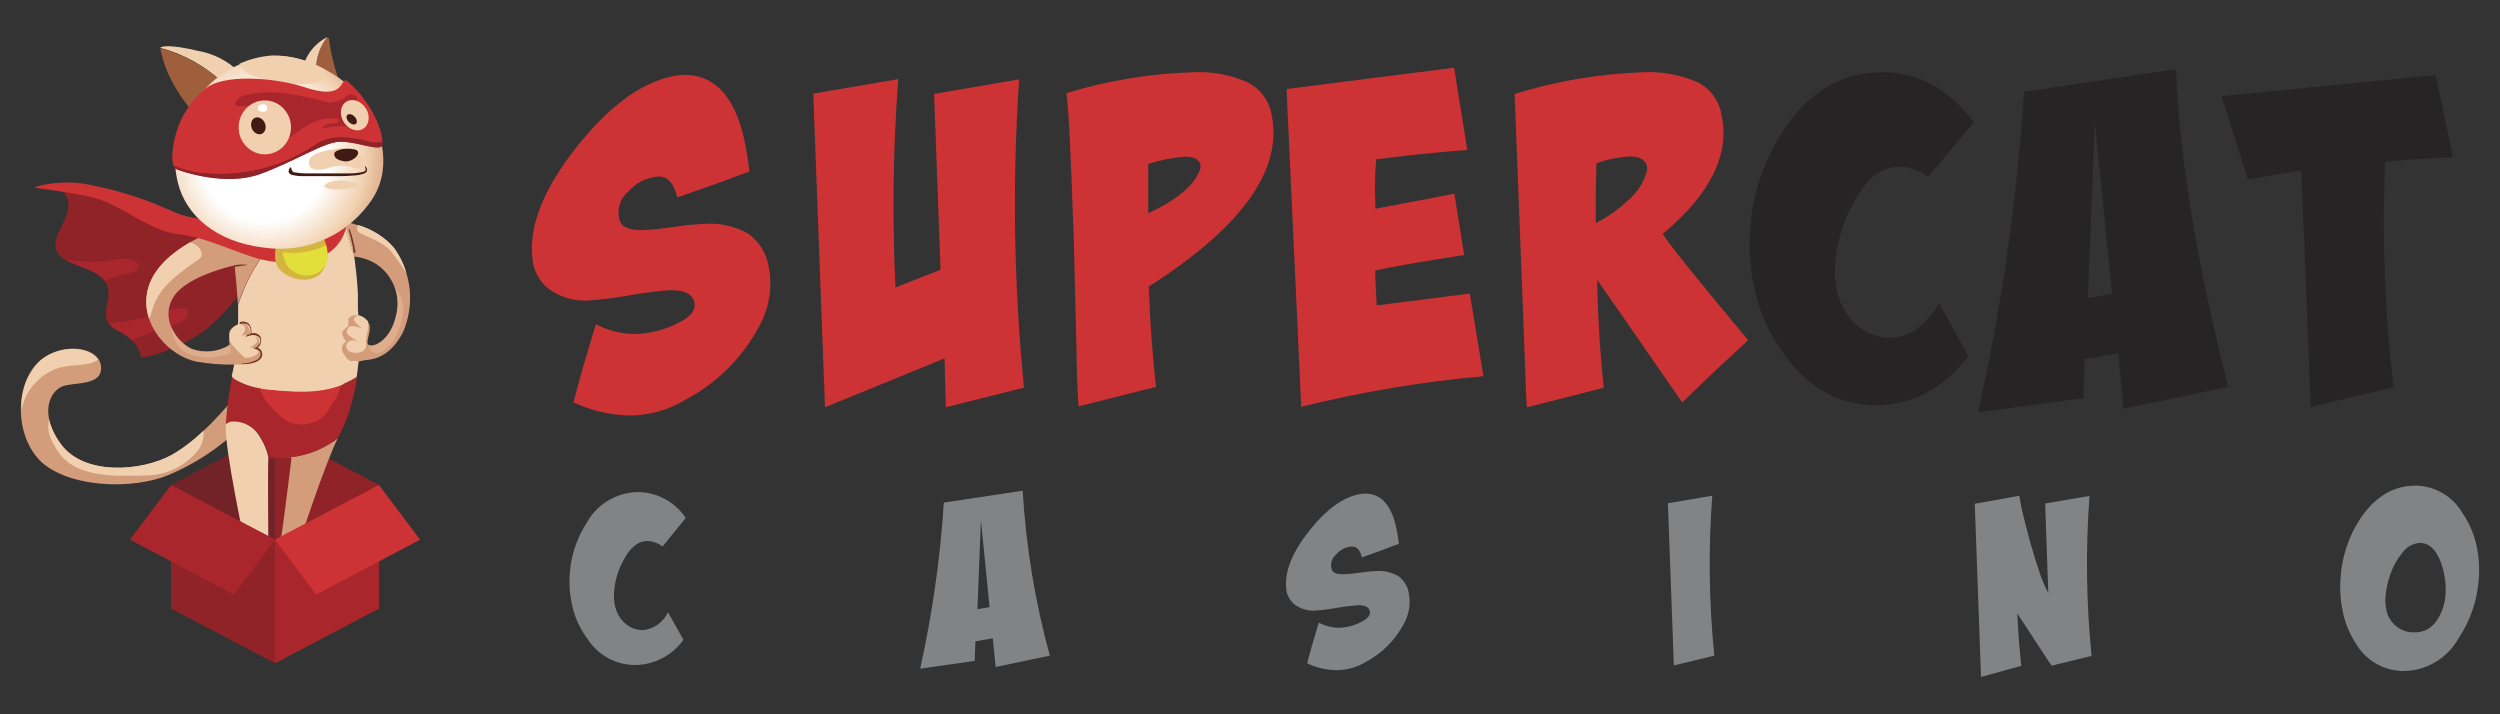 <?xml version="1.0" encoding="utf-8"?>
<svg xmlns="http://www.w3.org/2000/svg" height="160" id="supercat" viewBox="0 0 560 160" width="560">
  <rect x="0" y="0" width="560" height="160" fill="#333333" stroke="none"/>
  <defs>
    <style>
      .cls-1 {
        fill: url(#radial-gradient);
      }

      .cls-1, .cls-2, .cls-3, .cls-4, .cls-5, .cls-6, .cls-7, .cls-8, .cls-9, .cls-10, .cls-11, .cls-12, .cls-13, .cls-14, .cls-15, .cls-16, .cls-17, .cls-18, .cls-19, .cls-20, .cls-21, .cls-22 {
        stroke-width: 0px;
      }

      .cls-2 {
        fill: url(#radial-gradient-2);
      }

      .cls-3 {
        fill: url(#radial-gradient-3);
      }

      .cls-4 {
        fill: url(#radial-gradient-4);
      }

      .cls-5 {
        fill: url(#radial-gradient-6);
      }

      .cls-6 {
        fill: url(#radial-gradient-5);
      }

      .cls-7 {
        isolation: isolate;
        opacity: .34;
      }

      .cls-7, .cls-22 {
        fill: #f1d0af;
      }

      .cls-8 {
        fill: #f3dca8;
      }

      .cls-9 {
        fill: #763421;
      }

      .cls-10 {
        fill: #722328;
      }

      .cls-11 {
        fill: #262424;
      }

      .cls-12 {
        fill: #401b14;
      }

      .cls-13 {
        fill: #d39d7b;
      }

      .cls-14 {
        fill: #cd3334;
      }

      .cls-15 {
        fill: #e2de3a;
      }

      .cls-16 {
        fill: #d4b53f;
      }

      .cls-17 {
        fill: #a9272c;
      }

      .cls-18 {
        fill: #9f5e3c;
      }

      .cls-19 {
        fill: #8f2328;
      }

      .cls-20 {
        fill: #818385;
      }

      .cls-21 {
        fill: #fff;
      }
    </style>
    <radialGradient cx="-22.25" cy="203.66" fx="-22.25" fy="203.66" gradientTransform="translate(31.94 -212.89) rotate(-180) scale(1.66 -1.66)" gradientUnits="userSpaceOnUse" id="radial-gradient" r="2.19">
      <stop offset=".66" stop-color="#fff"/>
      <stop offset="1" stop-color="#f1d0af"/>
    </radialGradient>
    <radialGradient cx="8.63" cy="167.39" fx="8.63" fy="167.39" gradientTransform="translate(-335.45 -14392.65) rotate(-180) scale(61.46 -92.45)" href="#radial-gradient" id="radial-gradient-2" r="2.19"/>
    <radialGradient cx="35.56" cy="105.47" fx="35.56" fy="105.47" gradientTransform="translate(244.98 674.64) scale(8.8 -3.27)" href="#radial-gradient" id="radial-gradient-3" r="2.19"/>
    <radialGradient cx="-1.52" cy="162.67" fx="-1.52" fy="162.67" gradientTransform="translate(39.13 -2116.61) rotate(-180) scale(13.23 -13.23)" gradientUnits="userSpaceOnUse" id="radial-gradient-4" r="2.19">
      <stop offset=".49" stop-color="#fff"/>
      <stop offset=".79" stop-color="#f1d0af"/>
      <stop offset="1" stop-color="#d49d7b"/>
    </radialGradient>
    <radialGradient cx="23.38" cy="155.98" fx="23.38" fy="155.98" gradientTransform="translate(257.78 2475.54) scale(14.58 -15.01)" href="#radial-gradient" id="radial-gradient-5" r="2.19"/>
    <radialGradient cx="18.24" cy="170.53" fx="18.24" fy="170.53" gradientTransform="translate(-60.43 -749.23) rotate(179.64) scale(3.97 -4.87)" href="#radial-gradient" id="radial-gradient-6" r="2.19"/>
  </defs>
  <path class="cls-10" d="M61.61,96.36l-23.3,12.28v27.68l23.3-12.28v-27.68Z"/>
  <path class="cls-19" d="M84.9,108.64l-23.28-12.28v27.68l23.28,12.28v-27.68ZM57.32,59.91c-2.68,5.27-6.41,9.93-10.94,13.72-6.17,4.79-15.03,6.98-14.88,6.35.15-.63-.57-3.57-5.14-5.93s-1.86-5.36-2.08-8.58-2.43-4.38-7.35-6.21c-4.92-1.84-5.56-3.92-3.15-8.56s1.51-6.15.63-7.42c-.88-1.27-2.47-1.58-1.99-1.58s11.62.72,17.62,4.14c5.68,3.02,11.78,5.15,18.1,6.32,6,1.47,9.19,7.75,9.19,7.75Z"/>
  <path class="cls-17" d="M22.79,58.57c2.56,0,5.27-1.51,7.7.15.35.28.79.63.57,1.2-.28.5-.74.89-1.29,1.07-2.17.4-4.27,1.06-6.28,1.97-1.05-1.53-3.19-2.49-6.56-3.72-.81-.28-1.6-.64-2.34-1.07,2.71.47,5.46.6,8.21.39ZM28.88,71.85c2.82-.51,5.59-1.24,8.29-2.19,1.39-.55,2.9-.73,4.38-.5.56.34.76,1.07.44,1.64-1.64,2.08-4.38,2.19-6.78,3.06-1.79.72-3.44,1.51-5.3,2.08l-.42.11c-.94-.81-2-1.49-3.13-2.01-.79-.37-1.49-.92-2.04-1.6.73-.06,1.47-.16,2.19-.31.79-.07,1.49-.13,2.36-.28Z"/>
  <path class="cls-18" d="M73.25,8.4c.59-.11.44.7.9,3.22.5,2.32,1.14,4.6,1.9,6.85l-5.23-1.79c-.25-2.96.61-5.91,2.43-8.27Z"/>
  <path class="cls-22" d="M68.75,12.77c.99-1.86,2.51-3.39,4.38-4.38h.11c-1.81,2.36-2.68,5.31-2.43,8.27l-3.15-1.05c-.13,0-.09-.42,1.09-2.84ZM44.33,11.39c3.45.59,6.64,2.21,9.15,4.66,0,0-.44,0-3.48,1.93l-.39.26c-3.88-3.59-8.59-6.18-13.7-7.53.18-.39,2.23-.79,8.42.68Z"/>
  <path class="cls-18" d="M49.6,18.26c-2.34,2.12-4.33,4.61-5.89,7.35-2.07-2.27-3.84-4.8-5.27-7.53-1.2-2.29-2.05-4.75-2.52-7.29,5.1,1.34,9.79,3.9,13.68,7.46Z"/>
  <path class="cls-13" d="M52.95,88.55c-.28.22-7.51,9.56-14.42,13.35-6.91,3.79-19.69,4.64-24.86-2.43-5.16-7.07-2.3-11.93.33-12.93,2.63-1.01,8.93,0,8.64-4.38s-8.14-5.69-13.46-1.55c-5.32,4.14-6.35,15.32-.85,21.88,5.49,6.56,21.01,7.7,30.07,3.63,5.18-2.25,9.96-5.34,14.14-9.15,0,0,.42-8.42.42-8.42Z"/>
  <path class="cls-22" d="M9.18,80.61c4.38-3.54,10.94-3,12.8,0-.57.36-1.2.63-1.86.79-2.78.63-5.58.28-8.07,1.42-3.02,1.31-5.4,3.76-6.61,6.83-.25.72-.46,1.45-.63,2.19-.25-4.2,1.35-8.3,4.38-11.23ZM44.19,101.07c-2.79,3.37-6.92,5.35-11.29,5.43-7.13.13-16.85.85-20.63-6.56-.56-.89-1-1.86-1.29-2.87-.24-1.01-.24-2.06,0-3.06.5,1.97,1.4,3.83,2.63,5.45,5.08,7.07,17.92,6.21,24.86,2.43,2.59-1.52,4.99-3.35,7.13-5.45.14,1.67-.36,3.33-1.4,4.64Z"/>
  <path class="cls-13" d="M74,99.32c.59-.34,1.16-.73,1.68-1.16-2.34,4.38-9.43,24.99-8.97,25.32.46.33,2.91-.48,4.9,0s3.48,2.8,1.99,3.96-9.15.61-10.48.57-1.71-.66-1.01-2.63c.7-1.97,3.17-22.63,3.19-22.89h-3.61c4.33.27,8.64-.84,12.3-3.17Z"/>
  <path class="cls-1" d="M73.56,125.07c-.63.72-1.36-.44-1.99-.79-.58-.2-1.18-.3-1.79-.28.72.35,1.51,1.29.92,1.86-1.87,1.54-4.57,1.54-6.43,0-.44-.44,0-1.2.5-1.51.63-.33,1.27-.62,1.93-.88.48.33,2.91-.48,4.9,0,.83.23,1.56.72,2.08,1.4,0,0-.11.2-.11.2Z"/>
  <path class="cls-17" d="M52.77,84.98c2.23,1.28,4.72,2.03,7.29,2.19,6.56.63,13.63,1.14,19.69-2.58l.28-.2c-.41,2.72-1.04,5.39-1.88,8.01-.65,1.98-1.48,3.89-2.47,5.71-.53.43-1.09.82-1.68,1.16-3.65,2.35-7.96,3.48-12.3,3.22h-1.42c-.31-1.56-.91-3.04-1.77-4.38-1.32-2.5-4.07-3.9-6.87-3.5-.4.12-.77.33-1.07.61.15-2.19.35-4.38.61-6.13.33-2.19.63-3.79.88-4.99.15.36.4.66.72.88Z"/>
  <path class="cls-14" d="M74.06,91.07c-1.8,3.59-6.16,5.04-9.75,3.24-.33-.17-.65-.36-.95-.57-.5-.44-.85-.92-1.42-1.36,0,0-.15-.28-.22-.28-1.65-1.41-2.91-3.22-3.68-5.25.67.13,1.35.23,2.04.28,5.43.53,11.07.96,16.28-.92-.28,1.08-.66,2.14-1.14,3.15-.43.54-.81,1.11-1.16,1.71Z"/>
  <path class="cls-22" d="M53.34,72.05v-3.72c2.37-7.35,6.74-13.89,12.63-18.88,5.67-.31,10.79-.53,10.79-.53,0,0,0,.28.15.31l.11.31h-.44c1.03,2.19,1.84,5.38,2.78,7.92.22,1.68.7,5.38.81,8.38v3.46c.59,8.75.79,7.26,0,12.93-.05.73-.15,1.47-.28,2.19l-.28.2c-6.06,3.72-13.13,3.22-19.69,2.56-2.56-.16-5.06-.91-7.29-2.19-.31-.19-.56-.45-.72-.77.2-1.01.37-1.71.48-2.19,0,0,.96-9.98.96-9.98Z"/>
  <path class="cls-13" d="M33.25,64.33c2.47-8.25,14.35-12.82,18.14-13.68,1.95-.44,8.53-.88,14.51-1.2-5.89,4.99-10.26,11.54-12.63,18.88v-.39c-.13-2.93-.72-8.49-.72-8.49,0,0-10.46,2.19-13.61,6.94-3.15,4.75.46,10.11,4,11.77,2.77.98,5.83.69,8.36-.81.24-.33,0-.92,0-2.43s1.86-2.19,1.86-2.19c0,0,1.31-.96,2.08.11.48,0,.85,1.93.85,1.93.59.16,1.14.44,1.62.81,1.25,1.58-.79,2.49-.79,2.49.74-.08,1.41.46,1.5,1.2.03.31-.04.62-.21.88-.72,1.14-2.47,1.4-4.38,1.51h-1.36c-2.78.06-5.56-.15-8.29-.63-6.08-1.05-13.35-8.45-10.94-16.7ZM78,73.01c.08-.54.08-1.08,0-1.62,1.31-1.25,2.19-.7,2.19-.7,1.15.22,2.11,1,2.56,2.08.5,1.68-1.2,4.22,0,4.57s4.68-1.18,5.93-6.56c1.17-4.36-.53-8.98-4.25-11.53-1.51-.99-3.25-1.6-5.05-1.77l-.18-.94c-.9-2.43-1.36-4.77-2.19-6.94,2.01.42,8.18,1.9,11.34,6.08,3.82,5.43,4.58,12.46,1.99,18.58-2.71,5.43-6.28,6.15-7.92,6.35-.67.05-1.34.17-1.99.35,0,0-1.75-.22-1.75,0-1.25-.61-1.03-.83-1.71-1.73-.61-.78-.48-1.91.3-2.52.08-.07.17-.12.26-.17,0,0-1.18-1.62-.85-2.19s.83-.85,1.31-1.33Z"/>
  <path class="cls-22" d="M79.21,56.54l.13.9c-.94-2.54-1.77-5.65-2.78-7.92h.44c.92,2.19,1.38,4.51,2.19,6.94l.02.09ZM80.21,76.65c-.85-1.07-3.22-1.42-2.36-3,.63-1.14,2.19-.35,3.15-.13-.72-.72-2.36-1.71-1.36-2.58.18-.16.38-.28.61-.35.87.2,1.64.7,2.19,1.4.07.59.07,1.18,0,1.77-.29,1.05-.44,2.13-.44,3.22.28,1.93-1.99,2.36-3.44,1.86-.72-.2-1.15-.95-.95-1.67.02-.09.06-.17.1-.25.58-.76,1.66-.9,2.42-.32.03.02.05.04.07.06ZM51.46,74.9c0-1.49,1.86-2.19,1.86-2.19v-.18c.52-.03,1.02.15,1.4.5.57.63-.15,1.58-.57,2.19,1.14-.28,2.71-.63,3.35.5s-.72,1.58-1.51,2.08c.85,0,2.58.72,1.51,1.58-.74.52-1.63.79-2.54.79-.17-.09-.33-.21-.46-.35-1.12-.99-2.14-2.09-3.04-3.28-.04-.55-.04-1.09,0-1.64Z"/>
  <path class="cls-2" d="M58.29,79.42c-.09-.35-.25-.67-.48-.94.4-.22.69-.58.83-1.01.35-1.31-.43-2.65-1.74-3-.03,0-.06-.02-.1-.02-.04-.43-.18-.84-.42-1.2.19-4.38,1.83-8.56,4.66-11.9l.44-.44c.38.33.79.62,1.23.88,2.43,1.36,5.58,2.36,8.07.57.91-.74,1.57-1.75,1.86-2.89,2.11.86,3.88,2.4,5.01,4.38,1.11,1.93,1.68,4.12,1.64,6.35-.51.11-.96.39-1.29.79-.52.51-.73,1.26-.55,1.97-.9.46-1.33,1.49-1.03,2.45.18.37.31.79.5,1.18-1.4.9-1.18,3.26-.28,4.6.44.61,1.05,1.09,1.75,1.36-.29.97-.68,1.91-1.16,2.8l-.44.79c-5.34,2.19-11.18,1.66-16.78,1.12l-1.31-.15c-.97-1.3-1.66-2.79-2.04-4.38l.28-.15c1.13-.59,1.69-1.9,1.33-3.13Z"/>
  <path class="cls-22" d="M80.56,52.16c-.4-.23-.62-.68-.57-1.14.03-.22.1-.43.2-.63,3.17.91,6,2.73,8.14,5.23,1.23,1.69,2.15,3.59,2.71,5.6-1-1.62-2.09-3.18-3.26-4.68-1.86-2.32-4.64-3.02-7.22-4.38Z"/>
  <path class="cls-7" d="M88.75,70.69c.5-2.01.44-4.11-.18-6.08,1.56,1.8,2.15,4.25,1.58,6.56-.79,3.06-1.93,6.35-4.92,7.7-.71.46-1.65.31-2.19-.35-.23-.41-.38-.85-.44-1.31.07.07.16.12.26.15,1.16.33,4.62-1.14,5.89-6.67ZM42.99,78.16c2.76.97,5.81.68,8.34-.81.31.52.44,1.13.37,1.73-2.61,1.03-5.47,1.25-8.21.63-2.38-.55-4.24-2.41-4.79-4.79-.18-.66-.32-1.33-.42-2.01.87,2.27,2.54,4.14,4.7,5.25Z"/>
  <path class="cls-22" d="M33.25,64.33c1.31-4.38,5.3-7.75,9.3-10.04.78.19,1.49.61,2.04,1.2.57.72.85,1.86.15,2.43-4.79,3.44-9.65,6.43-10.94,12.65-.05.27-.23.5-.48.61-.72-2.22-.74-4.61-.07-6.85ZM58.35,98.11c.86,1.33,1.46,2.82,1.77,4.38-.18.77,0,21.03,0,21.03.62.68.85,1.63.61,2.52-.24,1.86,0,2.19-2.91,2.19s-7.86.22-7.9-.26c-.04-.48.2-4.38,1.62-4.64s1.68.37,1.68.37c.13-.52.44-.97.88-1.27.68-.37.85-.31.85-.31,0,0-4.75-21.88-4.38-27.05.3-.29.67-.5,1.07-.61,2.78-.3,5.44,1.16,6.7,3.65Z"/>
  <path class="cls-3" d="M51.52,123.47c1.42-.24,1.68.37,1.68.37.13-.52.44-.97.88-1.27.68-.37.85-.31.85-.31h.31c.85.22,2.08.63,1.86,1.71.76-.86,2.03-1.04,3-.42.56.58.8,1.4.66,2.19-.18.15-.39.25-.61.28-.92.28-1.86-.57-2.65-.72s-1.79,1.01-2.93.85c-.78-.09-1.41-.66-1.58-1.42-.49.71-1.34,1.07-2.19.92h-.53c.15-1.09.48-2.08,1.25-2.19Z"/>
  <path class="cls-14" d="M77.81,48.61c.03,2.96-1.3,5.77-3.61,7.62-3.68,2.67-11.18,3.52-17.77,1.29s-10.77-4.38-16.76-5.1-12.39-6.32-17.9-7.9c-5.51-1.58-14.46-2.34-14.09-2.58,3.72-1.1,7.64-1.35,11.47-.72,6.52,1.17,12.87,3.14,18.91,5.86,3.14,1.51,6.61,2.18,10.09,1.95l29.67-.42Z"/>
  <path class="cls-16" d="M72.38,53.28c1.43,2.43,1.29,5.48-.37,7.77-2.87,3.37-9.96,1.01-10.33-2.8s1.01-4.38,1.14-4.38,9.56-.59,9.56-.59Z"/>
  <path class="cls-15" d="M63.56,56.54c3.24.39,6.52-.17,9.45-1.6.42,1.3.47,2.68.13,4-.49,1.08-1.36,1.93-2.45,2.39-2.28.92-4.89.18-6.35-1.79-.55-.92-.89-1.94-1.01-3h.22Z"/>
  <path class="cls-4" d="M77.81,18.96c-2.19-2.06-9.48-6.83-16.67-6.41-6.95.53-13.29,4.19-17.24,9.93-4.16,5.16-5.66,11.97-4.07,18.4,1.82,7.44,8.62,13.3,19.15,14.57,9.7,1.48,19.35-2.91,24.62-11.18,4.77-7.81.81-16.37-.85-19.52-1.3-2.2-2.97-4.16-4.92-5.8Z"/>
  <path class="cls-22" d="M72.64,17.02c-.35,1.07-1.64,1.51-2.71,1.64-4.9.69-9.89-.07-14.35-2.19-.87-.5-1.56-1.27-1.95-2.19,2.37-1.07,4.91-1.7,7.51-1.86,4.04,0,8.02,1.07,11.51,3.11.16.48.16,1,0,1.49Z"/>
  <path class="cls-8" d="M80.28,37.83c-.12.06-.25.06-.37,0h.37Z"/>
  <path class="cls-22" d="M73.87,40.8c1.9-.55,3.94-.45,5.78.28.22,0,.57.35.35.72v.15c-2.41.22-4.95,1.05-7.2,0-.57-.24.5-1.03,1.07-1.16ZM75.14,33.36c2.68-.61,5.44.61,6.78,3,.28.79-.44,1.14-1.07,1.36-.2.02-.39.02-.59,0,.2,0,.37-.24.59-.31-.22,0-.39.24-.59.31h-.39c-2.11-.8-4.45-.8-6.56,0-1.36.44-3.85.63-4.07-.85-.5-2.56,3.57-3.13,5.91-3.5Z"/>
  <path class="cls-14" d="M77.81,18.18c-.15-.13-.44-.59-1.16.55s-1.95,2.95-8.42.81-18.47-3.19-22.47.53c-2.99,2.52-5.18,5.87-6.28,9.63-.9,3-1.42,7.53,0,8.14,1.42.61,11.09,3.81,18.71,1.14,7.62-2.67,14.18-7.13,17.86-7.24,3.68-.11,8.93,2.19,9.52.83.59-1.36-1.16-8.64-7.75-14.38Z"/>
  <path class="cls-17" d="M79.86,22.51c-.28.28-.79.22-1.14.44,0,.04,0,.07,0,.11-.22.07-.43.15-.63.24-.73.38-1.13,1.18-1.01,1.99.37.98.95,1.86,1.71,2.58.22.28.15.72-.13.63-2.11-.33-4.27-.24-6.35.28.15-1.51,2.56-.63,3.5-1.64.08-.22-.01-.46-.22-.57-2.55-.28-5.12.38-7.22,1.86-2.19,1.14-3.94,3.44-6.56,2.93-.25-.04-.48-.13-.68-.28.24-1.99-.25-3.99-1.38-5.65-1.58-1.99-4.38-1.79-6.56-1.64-.63,0-.5-.5-.35-.92.44-.84,1.25-1.42,2.19-1.58,6.21-1.51,11.93,0,17.99,1.51,1.67.38,3.41-.1,4.64-1.29.6-.5,1.48-.5,2.08,0,.2.35.48.77.13.98Z"/>
  <path class="cls-19" d="M70.87,32.22c3.57-2.19,7.57-1.58,11.42-.63,1.09.38,2.26.42,3.37.13.06.28.06.57,0,.85-.59,1.47-5.84-.94-9.52-.83-3.68.11-10.35,4.55-17.97,7.29-7.62,2.74-17.29-.53-18.71-1.14-.33-.18-.57-.49-.66-.85,1.94.8,3.98,1.36,6.06,1.64,9.16,1.08,18.4-1.22,26-6.46Z"/>
  <path class="cls-12" d="M77.24,36.14c1.95.22,4.25-2.19,2.19-2.67s-4.38.15-4.53.85c-.15.7.28,1.58,2.34,1.82Z"/>
  <path class="cls-6" d="M59.32,34.57c3.24,0,5.86-2.7,5.86-6.04s-2.63-6.04-5.86-6.04-5.86,2.7-5.86,6.04,2.63,6.04,5.86,6.04Z"/>
  <path class="cls-12" d="M58.65,29.97c.8-.35,1.09-1.43.67-2.42-.43-.98-1.43-1.5-2.22-1.15-.8.35-1.09,1.43-.67,2.42.43.98,1.43,1.5,2.22,1.15Z"/>
  <path class="cls-5" d="M81.38,28.82c1.36-.86,1.61-2.91.55-4.57-1.05-1.66-3.01-2.32-4.37-1.46s-1.61,2.91-.55,4.57c1.05,1.66,3.01,2.32,4.37,1.46Z"/>
  <path class="cls-12" d="M79.76,27.69c.34-.34.18-1.06-.36-1.59s-1.25-.69-1.6-.35c-.34.35-.18,1.06.37,1.6s1.25.69,1.6.35h0ZM64.92,37.56c0-.15.22,0,.26,0,.09.31.22.6.39.88.13.2.48.15.68.2.79.14,1.59.21,2.39.2h9.78c.8,0,1.6-.08,2.39-.22.35-.04.68-.15.98-.33.28-.2,0-.61,0-.9s.18-.11.2,0,.33.55.2.9c-.1.26-.31.45-.57.55-.81.3-1.66.46-2.52.48-1.84.18-3.72.13-5.58.13h-5.76c-.83.01-1.67-.09-2.47-.31-.32-.11-.57-.37-.66-.7.03-.31.13-.61.28-.88Z"/>
  <path class="cls-9" d="M54.28,72.03c.47-.02.94.11,1.33.37.39.39.63.9.68,1.44.06.26.06.53,0,.79h.15c.69-.13,1.4.13,1.84.68.31.6.31,1.31,0,1.9-.13.27-.31.5-.55.68.81.29,1.22,1.18.93,1.99-.07.2-.19.39-.34.55-.48.45-1.08.76-1.73.9-.82.21-1.67.28-2.52.22v-.11c1.2,0,2.38-.29,3.46-.83.52-.25.84-.8.81-1.38-.04-.53-.47-.95-1.01-.98-.05-.01-.1-.06-.11-.11h-.42c.18-.15.38-.27.59-.35.24-.11.39-.39.57-.59.48-.43.52-1.16.09-1.64-.03-.03-.06-.06-.09-.09-.49-.39-1.14-.53-1.75-.37l-.66.18c-.18,0-.31.15-.46.2-.03-.05-.03-.12,0-.18.1-.18.28-.31.48-.35l.55-.15c.18-.71,0-1.47-.5-2.01-.51-.36-1.16-.45-1.75-.24h-.15c-.22-.48.31-.48.55-.5ZM78.33,51.35c.36.98.65,1.98.88,3,.13.48.2.98.31,1.47s.22.59,0,.77c-.03.04-.08.06-.13.06-.05,0-.1-.02-.13-.06-.08-.23-.13-.48-.15-.72,0-.46-.15-.94-.26-1.4-.26-1.01-.48-2.04-.74-3.04.11-.11.22-.13.24-.07ZM52.51,59.42c.28-.07.56-.11.85-.13.65-.04,1.3-.04,1.95,0v.11c-.5,0-1.03.13-1.53.2l-.88.13h-.31s-.15.11,0,0c-.05.04-.13.04-.18,0-.24-.09-.02-.26.09-.31ZM70.76,124.96c-.21-.2-.4-.43-.55-.68.34.28.66.58.94.92.22.35.35.75.37,1.16,0,.66-.15,1.86-1.01,1.9-.18,0-.31-.26,0-.33.77-.28.85-1.16.74-1.88-.05-.41-.22-.79-.5-1.09Z"/>
  <path class="cls-21" d="M58.42,23.38h.24c.29-.08.6-.04.85.11.23.19.36.47.35.77-.02.32-.2.6-.48.74-.22.09-.46.09-.68,0h-.22c-.36-.05-.65-.31-.74-.66-.03-.44.25-.84.68-.96Z"/>
  <path class="cls-17" d="M61.61,148.57l23.28-12.25v-27.68l-23.28,12.25v27.68Z"/>
  <path class="cls-19" d="M38.31,136.32l23.3,12.25v-27.68l-23.3-12.25s0,27.68,0,27.68Z"/>
  <path class="cls-14" d="M61.61,120.89l23.28-12.25,9.21,12.25-23.28,12.28-9.21-12.28Z"/>
  <path class="cls-17" d="M61.61,120.89l-23.3-12.25-9.21,12.25,23.3,12.28,9.21-12.28Z"/>
  <path class="cls-14" d="M150.17,65c-3.09.22-6.16.61-9.21,1.16-3.05.55-6.12.94-9.21,1.16-3.12.16-6.2-.73-8.75-2.54-2.17-1.67-3.54-4.18-3.74-6.91-.83-7.38,2.6-15.85,10.28-25.41,7.69-9.56,15.32-14.78,22.89-15.67,7.11-.41,11.82,4.2,14.14,13.83.58,2.58,1.01,5.2,1.29,7.83-.67.2-1.89.64-3.65,1.31-1.45.56-2.91,1.1-4.38,1.62l-8.1,2.84c-.76-3.12-2.12-4.68-4.09-4.68-2.65.12-5.13,1.34-6.85,3.35-2.03,1.63-2.78,4.37-1.86,6.81.53,1.23,2.14,1.84,4.84,1.84,2.41-.1,4.81-.34,7.2-.72,2.33-.36,4.67-.58,7.02-.68,3.35-.22,6.7.54,9.63,2.19,2.38,1.74,4,4.32,4.53,7.22.96,4.69.18,9.56-2.19,13.72-3.72,6.91-9.41,12.57-16.35,16.24-3.78,2.31-8.13,3.54-12.56,3.57-4.35-.09-8.64-1.1-12.58-2.95,1.04-4.2,2.71-10.04,5.01-17.51,2.62,1.38,5.53,2.13,8.49,2.19,3.25-.03,6.44-.77,9.37-2.19,3.22-1.46,4.62-3.1,4.2-4.92s-2.21-2.72-5.36-2.69ZM182.16,20.98l19.04-3.26c-1.16,15.53-1.37,31.12-.61,46.67l10.09-3.96-1.44-39.39,19.04-3.26c-1.55,23.01-1.18,46.11,1.09,69.06l-17.51,4.38-.28-10.94-26.78,10.94-2.63-70.24ZM267.09,16.19c4.2-.24,8.4.51,12.25,2.19,2.8,1.34,4.81,3.92,5.43,6.96,2.77,12.47-6.37,25.42-27.44,38.84.31,8.47.85,15.97,1.62,22.47l-17.35,4.38c-.23-2.92-.39-7.36-.48-13.33l-.57-23.35c-.73-21.69-1.32-32.85-1.77-33.46,9.19-2.82,18.71-4.4,28.32-4.7ZM268.86,36.82c-.28-1.15-1.41-1.73-3.39-1.73-2.81.22-5.58.77-8.27,1.62v11.07c6.32-2.92,10.17-6.13,11.55-9.65.18-.41.22-.86.11-1.29v-.02ZM308.25,35.7c-.14,1.89-.24,3.79-.28,5.69l.11,5.38,17.7-3.37,2.19,13.72c-9.38,1.46-16.02,2.61-19.93,3.46,0,.88.04,2.19.13,3.96l.22,3.87,20.85-2.65,3.04,18.51c-13.76,1.24-27.4,3.53-40.81,6.85l-3.28-71.18,37.53-4.77,2.95,18.4c-7.56.61-14.36,1.32-20.42,2.12ZM367.88,16.19c4.21-.23,8.42.52,12.3,2.19,2.81,1.37,4.81,3.99,5.38,7.07,2.07,8.94-2.3,17.93-13.13,26.96,1.46,2.3,7.84,10.23,19.15,23.79l-7.07,6.56-7.7,7.37-18.95-27.35h-.11c.18,8.61.68,16.63,1.51,24.07l-17.22,4.38c-.13-.88-.32-5.25-.57-13.13l-2.19-57.05c9.28-2.88,18.89-4.51,28.6-4.86h0ZM368.93,37.24c-.37-1.46-1.66-2.19-3.87-2.19-2.55.14-5.06.66-7.46,1.53l-.15,6.72v6.67c2.62-1.32,5.03-3.02,7.16-5.03,1.95-1.61,3.39-3.74,4.16-6.15.19-.49.24-1.03.15-1.55h.02Z"/>
  <path class="cls-11" d="M411.64,65.7c.64,2.73,2.11,5.2,4.2,7.07,2.14,1.94,4.95,2.97,7.83,2.89,3.95,0,7.53-2.58,10.72-7.72l6.56,11.9c-5.84,7.29-12.76,10.94-20.77,10.94s-14.74-3.65-20.2-10.94c-3.24-4.22-5.54-9.07-6.76-14.25-.98-3.99-1.42-8.1-1.29-12.21.22-8.56,2.81-16.9,7.48-24.07,5.7-8.75,13.11-13.13,22.21-13.13,8.07,0,14.9,3.73,20.5,11.18l-10.22,12.3c-1.87-1.48-4.18-2.3-6.56-2.34-4.11,0-7.66,3.02-10.63,9.06-2.26,4.27-3.52,9-3.68,13.83-.07,1.85.13,3.7.59,5.49ZM443.11,92.36c5.26-23.63,8.7-47.64,10.28-71.8l34.03-5.08c.76,19.87,4.66,43.6,11.71,71.18l-23.46,4.88-1.2-12.41-7.51,1.31-.28,8.75-23.57,3.15h0ZM473.09,65.81l-3.76-37.53h-.11l-1.53,38.45,5.4-.92ZM545.6,16.8l3.85,18.4c-6.49.33-11.55.67-15.19,1.01-.71,16.87-.08,33.77,1.86,50.55l-18.53,4.38-2.08-52.89c-.7,0-1.71.14-3.04.42l-3.02.5-5.93,1.01-5.91-18.64,47.99-4.73h0Z"/>
  <path class="cls-20" d="M137.83,135.95c.33,1.42,1.1,2.71,2.19,3.68,1.11,1,2.56,1.54,4.05,1.51,2.43-.25,4.55-1.78,5.56-4l3.46,6.17c-2.48,3.5-6.48,5.59-10.77,5.65-4.26.02-8.25-2.11-10.59-5.67-1.68-2.19-2.87-4.71-3.5-7.4-.51-2.07-.73-4.2-.66-6.32.11-4.44,1.45-8.77,3.87-12.49,2.33-4.2,6.73-6.81,11.53-6.85,4.29.05,8.27,2.22,10.63,5.8l-5.19,6.39c-.98-.77-2.19-1.2-3.44-1.23-2.13,0-3.97,1.57-5.51,4.7-1.19,2.23-1.85,4.71-1.93,7.24-.04.95.06,1.9.28,2.82ZM206.12,149.78c2.72-12.25,4.49-24.68,5.3-37.2l17.66-2.65c.74,12.49,2.78,24.87,6.08,36.94l-12.14,2.54-.63-6.43-3.9.68-.15,4.38s-12.21,1.75-12.21,1.75ZM221.66,136.01l-1.93-19.48-.79,19.93,2.71-.46ZM304.16,135.57c-1.61.12-3.21.32-4.79.61-1.58.29-3.17.49-4.77.61-1.61.08-3.21-.38-4.53-1.31-1.13-.87-1.84-2.17-1.95-3.59-.44-3.84,1.35-8.25,5.36-13.24s7.97-7.68,11.86-8.07c3.69-.22,6.13,2.17,7.33,7.18.3,1.34.53,2.7.68,4.07l-1.9.68-2.19.85-4.2,1.49c-.39-1.62-1.12-2.43-2.19-2.43-1.37.07-2.65.7-3.54,1.75-1.06.85-1.45,2.28-.96,3.54.28.63,1.12.94,2.52.94,1.25-.05,2.49-.18,3.72-.37,1.22-.19,2.44-.32,3.68-.37,1.74-.11,3.47.3,4.99,1.16,1.2.91,2.01,2.24,2.28,3.72.48,2.44.06,4.96-1.18,7.11-1.93,3.57-4.86,6.48-8.45,8.38-1.98,1.2-4.25,1.84-6.56,1.84-2.27-.04-4.51-.56-6.56-1.53.54-2.19,1.41-5.23,2.6-9.12,1.35.72,2.85,1.12,4.38,1.16,1.69-.03,3.35-.43,4.86-1.18,1.68-.79,2.41-1.64,2.19-2.56s-1.1-1.36-2.65-1.31h0ZM373.61,112.73l9.93-1.68c-.89,11.93-.73,23.92.46,35.82l-9.06,2.19-1.33-36.32ZM453.26,115.62c1.12,4.68,2.3,8.8,3.52,12.34.52,1.68,1.2,3.31,2.04,4.86l-.7-20.04,9.93-1.68c-.89,11.93-.73,23.92.46,35.82l-8.93,2.19-1.23-1.79-4.97-7.62c-.98-1.46-1.47-2.25-1.49-2.36.12,3.56.41,7.5.88,11.82l-9.02,2.47-1.4-38.78,9.98-1.79c.22,1.42.53,2.94.92,4.57ZM541.12,108.77c4.32.08,8.28,2.4,10.46,6.13,1.43,2.08,2.47,4.4,3.06,6.85.61,2.57.81,5.22.61,7.86-.31,4.75-1.86,9.34-4.49,13.3-2.48,4.5-7.18,7.33-12.32,7.4-4.37,0-8.42-2.3-10.66-6.06-1.36-2.06-2.34-4.34-2.89-6.74-.6-2.59-.81-5.27-.61-7.92.26-4.76,1.77-9.36,4.38-13.35,3.3-4.97,7.45-7.46,12.45-7.46h0ZM534.55,136.73c.31,1.39,1.08,2.64,2.19,3.54,1.14.92,2.56,1.41,4.03,1.38,2.06.08,4-.95,5.1-2.69,1.19-1.81,1.86-3.9,1.95-6.06.11-2.6-.34-5.19-1.33-7.59-1.08-2.47-2.54-3.7-4.38-3.7-1.59.08-3.05.89-3.96,2.19-1.19,1.43-2.11,3.07-2.71,4.84-.55,1.53-.91,3.13-1.07,4.75-.1,1.12-.04,2.25.2,3.35h0Z"/>
</svg>